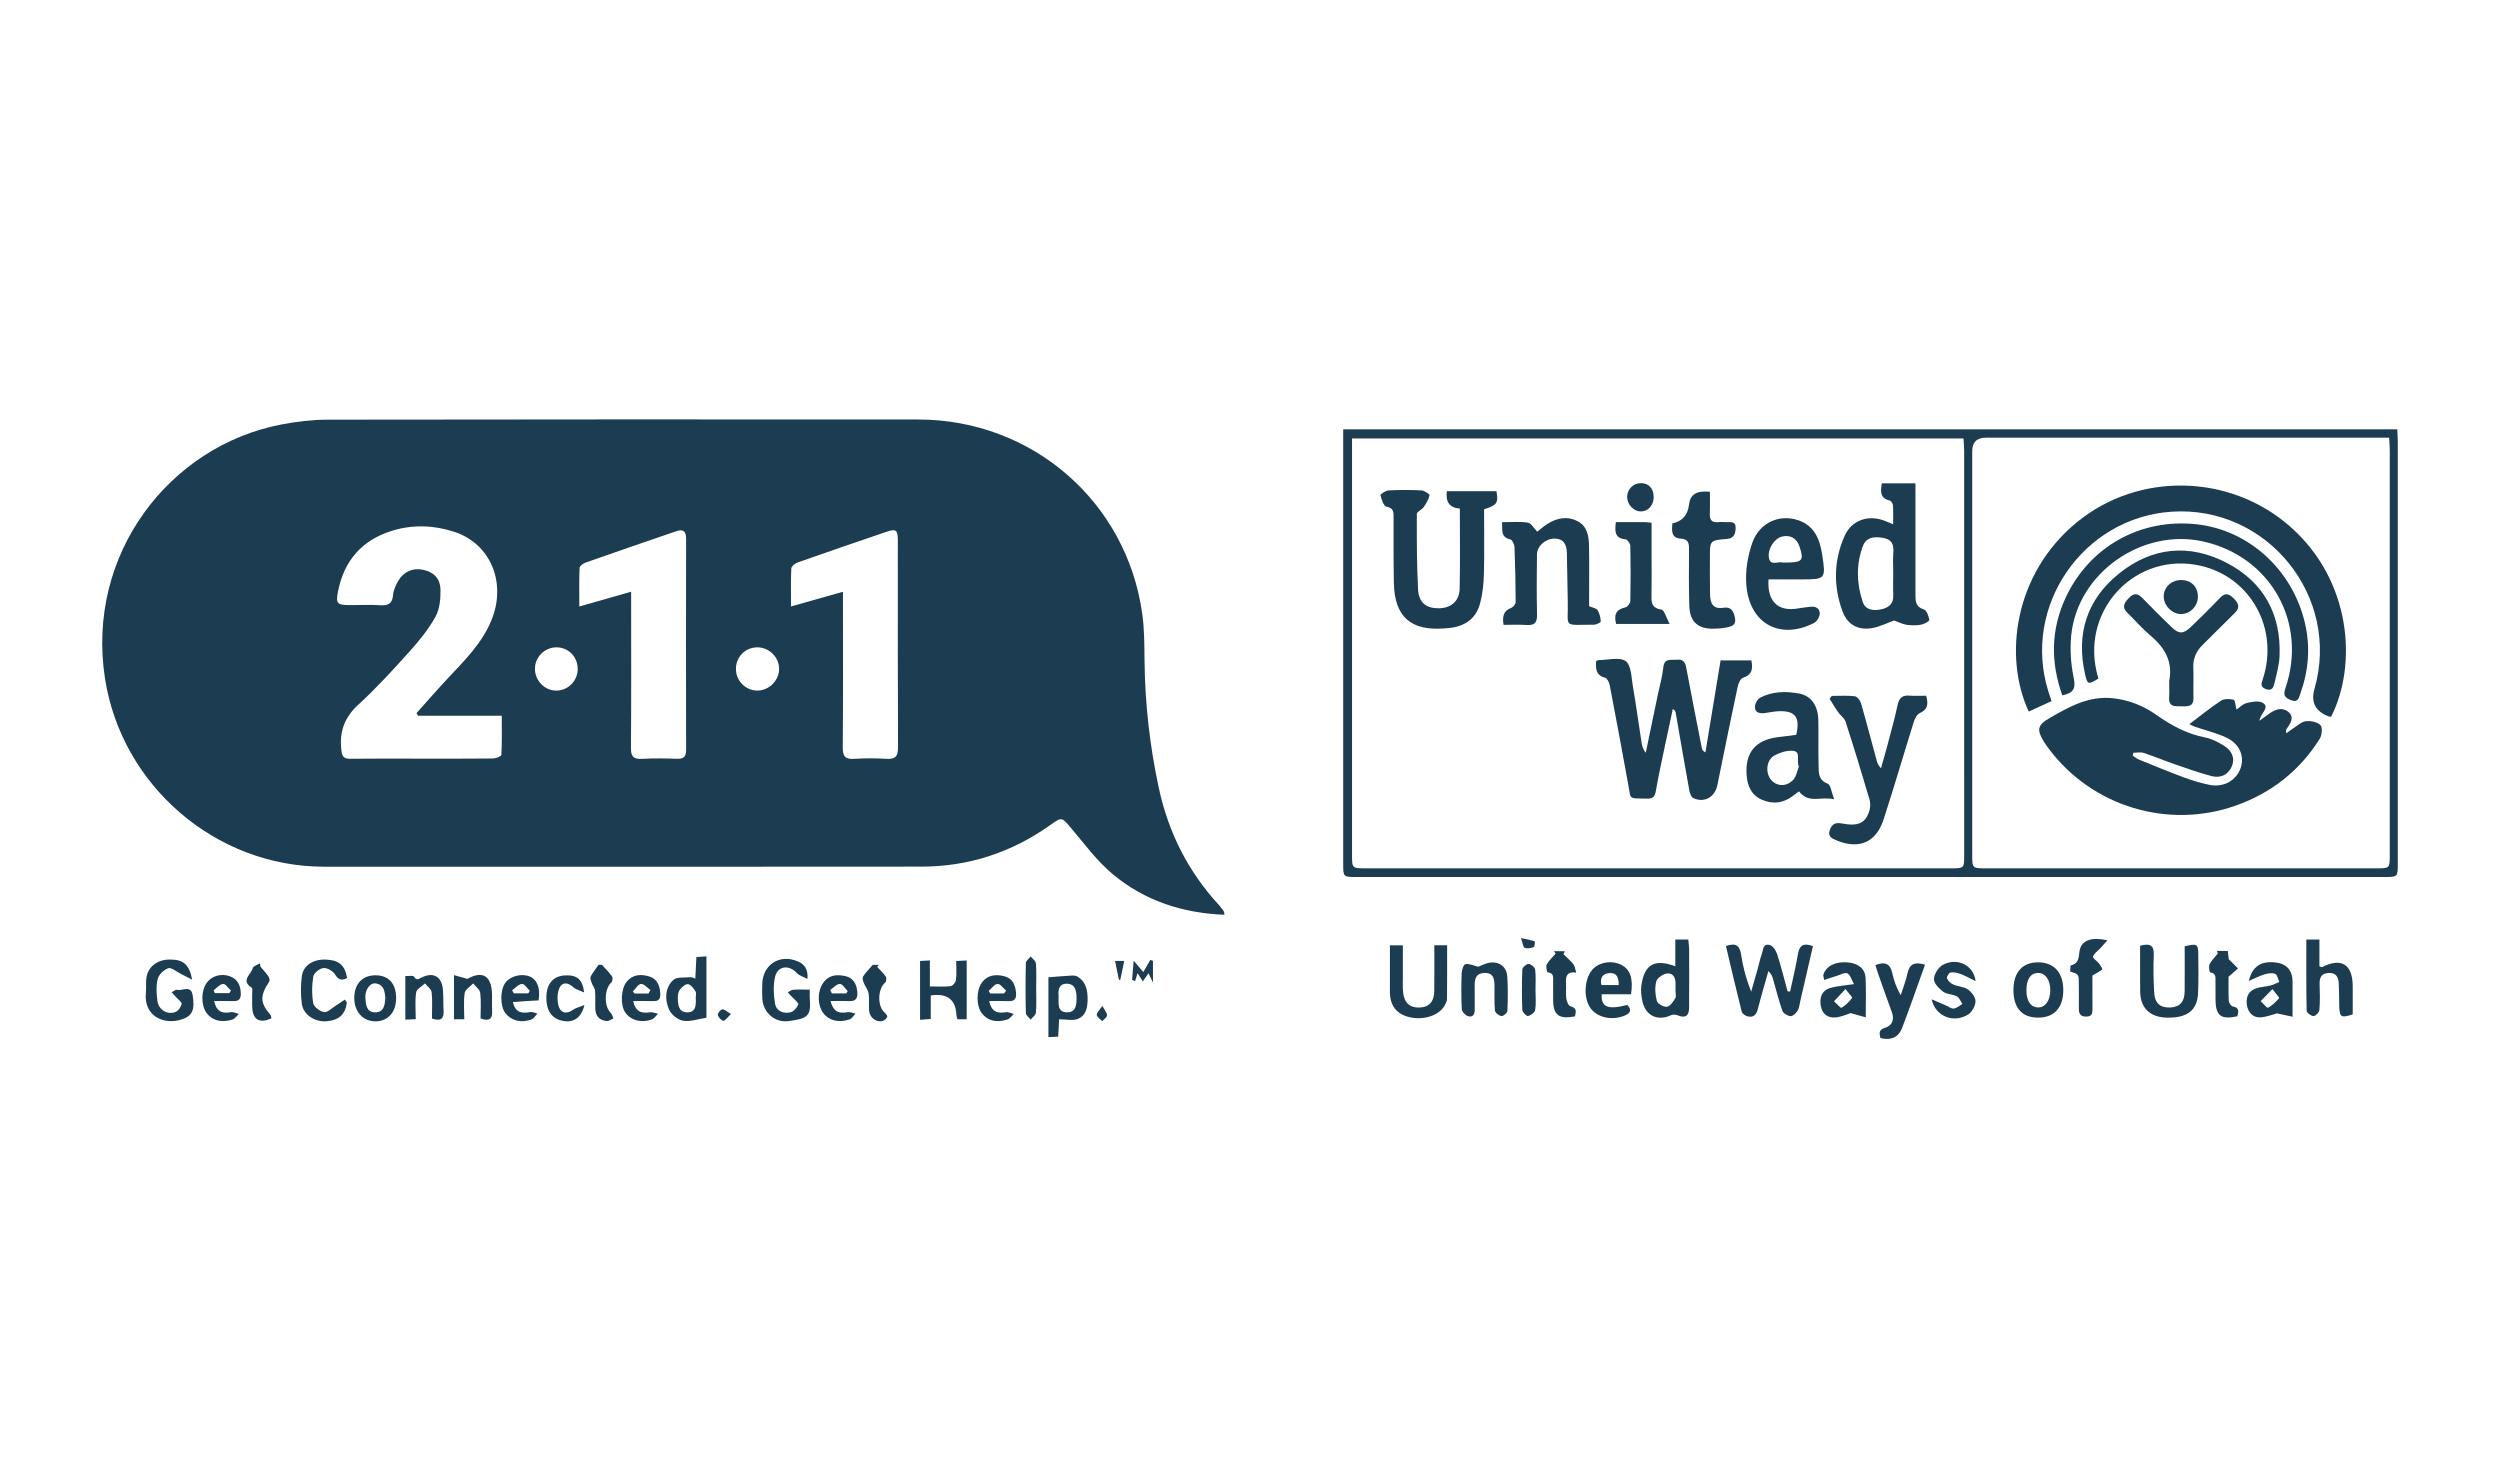 <?xml version="1.0" encoding="UTF-8"?>
<svg id="Layer_1" data-name="Layer 1" xmlns="http://www.w3.org/2000/svg" viewBox="0 0 1200 700">
  <defs>
    <style>
      .cls-1 {
        fill: #1b3c51;
        stroke-width: 0px;
      }
    </style>
  </defs>
  <path class="cls-1" d="M587.72,439.09c-20.17-.79-38.3-6.76-53.52-19.41-7.52-6.25-13.5-14.42-19.88-21.96-4.74-5.6-4.5-5.73-10.38-1.57-18.43,13.05-39,19.8-61.55,19.83-95.6.11-191.21.06-286.81.04-52.16,0-97.19-38.97-105.18-90.33-9.27-59.61,30.94-111.65,84.64-121.93,7.28-1.39,14.78-2.3,22.17-2.32,94.52-.15,189.03-.15,283.55-.08,54.62.04,100.04,39.42,107.52,93.26,1.02,7.34,1.02,14.85,1.09,22.28.21,20.69,2.51,41.11,6.86,61.34,4.61,21.42,14.13,40.25,29.03,56.37.84.9,1.52,1.95,2.23,2.96.15.22.1.58.24,1.52ZM200.66,343.57c-.25-.42-.49-.84-.74-1.26,5.13-5.72,10.16-11.54,15.43-17.13,7.87-8.37,16.03-16.51,20.51-27.38,7.44-18.03-.36-36.84-17.83-42.53-9.8-3.19-19.86-3.58-29.8-.52-14.34,4.42-22.96,14.17-25.92,28.83-1.25,6.21-.6,6.86,5.89,6.87,4.82,0,9.65-.22,14.44.07,3.82.23,5.68-.87,6.04-4.93.21-2.36,1.29-4.8,2.53-6.87,2.71-4.5,7.16-6.27,11.91-5.22,5.08,1.13,8.22,4.1,8.32,9.71.08,4.31-.4,9.2-2.42,12.85-3.26,5.89-7.63,11.29-12.16,16.34-7.98,8.88-16.04,17.77-24.83,25.81-6.72,6.15-9.16,12.96-8.19,21.72.34,3.14,1.08,4.32,4.34,4.28,10.87-.15,21.75-.06,32.62-.06,11.96,0,23.93.06,35.89-.08,1.39-.02,3.94-1.06,3.98-1.73.31-6.11.18-12.24.18-18.77h-40.2ZM404.62,284.04c0,2.17,0,3.83,0,5.49,0,23.1.11,46.19-.1,69.29-.04,4.36,1.33,5.69,5.55,5.42,5.11-.32,10.26-.32,15.37,0,4.21.27,5.63-1.05,5.61-5.42-.16-33.17-.08-66.34-.1-99.51,0-4.95-.82-5.62-5.41-4.06-14.24,4.83-28.45,9.72-42.63,14.72-1.25.44-3.03,1.83-3.08,2.86-.3,5.81-.14,11.64-.14,18.27,8.65-2.44,16.46-4.65,24.93-7.04ZM302.95,284.02c0,2.37,0,4.06,0,5.75,0,23.1.1,46.19-.09,69.29-.04,4.18,1.28,5.4,5.32,5.18,5.57-.31,11.18-.22,16.77-.03,3.2.11,4.39-.98,4.39-4.24-.08-33.79-.08-67.58,0-101.38.01-3.84-1.55-4.7-4.82-3.58-14.51,4.98-29.03,9.96-43.5,15.05-1.14.4-2.78,1.64-2.82,2.55-.25,5.93-.13,11.87-.13,18.51,8.67-2.47,16.36-4.66,24.88-7.09ZM353.25,321.09c0,5.74,4.63,10.39,10.32,10.38,5.59-.01,10.42-4.86,10.41-10.42-.01-5.6-4.8-10.33-10.45-10.33-5.75,0-10.28,4.58-10.28,10.37ZM277.3,320.96c-.07-5.83-4.57-10.3-10.33-10.24-5.66.06-10.29,4.8-10.2,10.45.09,5.71,4.82,10.41,10.41,10.32,5.65-.09,10.19-4.81,10.13-10.54Z"/>
  <path class="cls-1" d="M644.76,206.09h505.93c.09,2.06.24,3.87.24,5.68.01,67.64.01,135.28,0,202.92,0,6.25-.01,6.27-6.45,6.27-164.47,0-328.95,0-493.42,0-6.31,0-6.32-.02-6.32-6.33,0-67.64,0-135.28,0-202.92v-5.62ZM942.46,210.45h-293.48c0,2.18,0,4.01,0,5.84,0,64.68,0,129.37,0,194.05,0,6.44,0,6.46,6.71,6.46,93.57,0,187.15,0,280.72,0,6.38,0,6.4-.02,6.4-6.37,0-64.68,0-129.37-.01-194.05,0-1.97-.22-3.94-.33-5.93ZM1146.78,210.09h-6.09c-62.49,0-124.97,0-187.46,0q-6.55,0-6.56,6.52c0,64.53,0,129.06,0,193.58,0,6.58,0,6.61,6.64,6.61,62.49,0,124.97,0,187.46,0,6.3,0,6.32-.02,6.32-6.45,0-64.68,0-129.37,0-194.05,0-1.84-.17-3.67-.3-6.21Z"/>
  <path class="cls-1" d="M828.43,454.1c4.56-1.6,6.63-.46,7.31,4.16.88,5.93,2.46,11.75,4.82,17.77,1.07-3.74,2.15-7.47,3.2-11.22.63-2.23,1.04-4.54,1.86-6.71.73-1.95.45-5.46,3.9-4.47,1.5.43,2.97,2.68,3.52,4.4,1.89,5.86,3.36,11.86,4.99,17.8.41.04.81.07,1.22.11,1.28-6.01,2.77-11.99,3.77-18.04.72-4.35,2.8-5.39,7.19-3.76-2.03,8.83-4.06,17.67-6.11,26.51-.35,1.5-.45,3.19-1.23,4.44-.74,1.19-2.26,2.71-3.37,2.66-1.39-.07-3.5-1.31-3.93-2.53-1.81-5.09-3.1-10.36-4.6-15.56-.33-1.15-.78-2.27-2.15-3.53-1.71,6.11-3.55,12.18-5.09,18.34-.71,2.83-2.24,4.04-4.92,3.38-1.08-.27-2.55-1.31-2.79-2.27-2.64-10.45-5.08-20.95-7.57-31.48Z"/>
  <path class="cls-1" d="M694.62,453.75c0,8.78.04,17.26-.05,25.73-.01,1.02-.56,2.09-1.06,3.03-2.63,4.87-10.04,7.35-16.93,5.74-6.16-1.44-9.38-5.49-9.42-11.99-.04-7.4,0-14.8,0-22.51h6.21c0,5.16,0,10.35,0,15.54,0,2.32-.12,4.66.11,6.96.51,5.05,3.16,7.48,7.77,7.37,4.59-.11,7.09-2.68,7.19-7.86.13-7.24.03-14.48.03-22.02h6.15Z"/>
  <path class="cls-1" d="M1027.26,453.97c4.84-1.36,6.73-.18,6.54,4.47-.25,6.03-.14,12.1.22,18.12.31,5.1,3.07,7.32,7.85,7.03,4.47-.27,6.7-2.7,6.76-7.72.08-7.26.02-14.51.02-21.66,6.07-1.4,6.48-1.14,6.52,4.2.04,6.05.18,12.1-.08,18.14-.36,8.39-5.15,12.1-14.89,11.92-8.21-.15-12.84-4.61-12.92-12.6-.07-7.26-.02-14.51-.02-21.9Z"/>
  <path class="cls-1" d="M804.15,450.96h6.22c.15,1.65.4,3.14.41,4.63.03,9.43.07,18.86-.02,28.29-.04,3.84-1.94,4.93-5.32,3.53-.96-.4-2.4-.56-3.28-.14-6.14,2.97-12.07.47-13.68-6.16-.61-2.5-.99-5.24-.66-7.76,1.36-10.39,6.21-13.28,16.33-9.55v-12.84ZM804.25,475.54h.01c0-1.08-.03-2.16,0-3.24.11-2.86-1.12-5.34-3.99-5.04-1.94.2-4.79,2.11-5.24,3.78-.79,2.95-.55,6.45.27,9.44.37,1.36,3.31,2.98,4.85,2.77,1.51-.2,2.98-2.43,3.98-4.06.55-.9.1-2.41.1-3.64Z"/>
  <path class="cls-1" d="M1107.05,450.96h6.27v12.86c.72.23,1.08.48,1.27.39,9.16-4.68,14.6-1.41,14.71,8.92.05,4.62,0,9.24,0,13.75-5.5,1.9-6.35,1.35-6.46-3.88-.08-3.71-.05-7.43-.25-11.13-.16-2.97-1.4-5.05-4.88-4.84-3.41.2-4.4,2.15-4.3,5.28.14,4.17.23,8.37-.11,12.52-.09,1.1-1.82,2.89-2.79,2.88-1.16,0-3.3-1.57-3.32-2.5-.23-11.26-.15-22.52-.15-34.25Z"/>
  <path class="cls-1" d="M924.01,463.06c-3.74,10.38-7.2,20.46-11.02,30.4-1.73,4.5-5.43,6.06-10.4,4.81-.46-2.23-1.03-3.9,2.21-4.91,3.3-1.03,4.67-3.79,3.32-7.43-2.25-6.09-4.39-12.23-6.55-18.35-.5-1.41-.9-2.86-1.36-4.35,4.66-1.79,7.13-.66,8.1,3.96.75,3.56,2.04,7,4.03,10.54,1.1-3.48,2.49-6.9,3.23-10.46.97-4.62,3.51-5.71,8.44-4.21Z"/>
  <path class="cls-1" d="M1079.43,470.86c1.67-7.11,5.99-9.64,12.75-8.89,5.37.6,8.21,3.76,8.25,9.27.04,5.24,0,10.48,0,16.79-2.11-.46-4.59-.99-7.5-1.62-2.03.53-4.86,1.72-7.76,1.92-3.51.24-5.87-2.03-6.55-5.4-.74-3.63.18-6.98,4.01-8.41,2.27-.85,4.83-.87,7.21-1.47,1.46-.37,2.81-1.14,4.21-1.73-.62-1.34-.93-3.42-1.94-3.85-1.42-.6-3.45-.28-5.06.19-2.33.68-4.52,1.86-7.62,3.19ZM1090.78,474.77c-2.46,2.5-4.06,4.13-5.67,5.77,1.21,1.13,3.06,3.44,3.52,3.19,2.05-1.1,3.81-2.84,5.36-4.63.19-.22-1.53-2.09-3.22-4.33Z"/>
  <path class="cls-1" d="M895.56,488.33c-2.49-.7-4.75-1.33-7.26-2.04-1.91.59-4.42,1.81-7.01,2.07-3.83.38-6.6-1.46-7.3-5.51-.71-4.16.49-7.54,4.85-8.72,3.22-.87,6.63-1.08,11.08-1.75-1.17-2.07-1.75-4.48-3.16-5.15-1.27-.6-3.46.69-5.22,1.22-1.89.56-3.75,1.21-5.93,1.92-.23-1.41-.54-2.05-.38-2.53,1.34-4.23,5.88-6.45,11.83-5.88,5.02.48,8.22,3.07,8.43,7.58.28,5.83.07,11.68.07,18.79ZM885.82,474.75c-2.4,2.57-3.95,4.23-5.49,5.89,1.24,1.1,3.15,3.35,3.6,3.09,1.98-1.14,3.67-2.91,5.11-4.73.2-.26-1.51-2.03-3.22-4.25Z"/>
  <path class="cls-1" d="M782.9,477.24h-14.09c-.34,6.22,2.94,7.53,12.26,5.14,2.23,2.31,1.72,3.86-1.22,5.1-5.98,2.53-13.26.98-16.46-3.64-3.63-5.23-2.86-14.81,1.53-19.01,3.36-3.21,9.19-3.92,13.45-1.63,4.18,2.24,5.64,6.48,4.54,14.04ZM777,472.82c.02-3.87-1.13-6.16-4.78-5.71-3.13.39-4.29,2.45-3.56,5.71h8.34Z"/>
  <path class="cls-1" d="M966.45,475.25c0-8.56,4.28-13.36,11.9-13.33,7.58.03,12.04,4.97,12.03,13.33,0,8.43-4.35,13.21-12.03,13.21-7.78,0-11.9-4.58-11.9-13.22ZM972.67,475.28c0,5.31,2.21,8.41,5.92,8.27,3.31-.13,5.55-3.48,5.55-8.28,0-4.78-2.26-8.1-5.58-8.24-3.73-.15-5.87,2.86-5.88,8.25Z"/>
  <path class="cls-1" d="M709.58,464.04c1.29-.46,3.51-1.74,5.84-2.01,4.39-.5,7.74,2.14,8.05,6.52.4,5.56.31,11.16.08,16.73-.04.91-1.97,2.56-2.82,2.44-1.21-.17-3.07-1.59-3.17-2.62-.38-4-.14-8.05-.2-12.08-.05-3.14-.5-6.04-4.69-6-3.98.04-4.88,2.51-4.82,5.89.07,3.88-.06,7.76.02,11.63.05,2.31-.88,3.9-3.18,3.24-1.27-.37-2.95-2.11-3.02-3.32-.32-5.72-.27-11.47-.07-17.21.06-1.57.81-4.16,1.77-4.43,1.58-.45,3.59.61,6.19,1.21Z"/>
  <path class="cls-1" d="M464.01,489.25h-4.47c-.18-.82-.45-1.55-.49-2.28q-.55-10.87-12.29-9.15v11.29c-1.88.15-3.31.26-5.13.4v-28.25c1.51-.08,2.84-.15,4.71-.25v12.48c3.66,0,6.86.24,9.98-.14.99-.12,2.4-1.8,2.54-2.9.36-2.87.12-5.82.12-9.16,1.85-.1,3.29-.17,5.03-.26v28.22Z"/>
  <path class="cls-1" d="M388.68,475.02c0,1.87-.09,3.1.01,4.31.74,8.53-1.2,9.6-10.11,10.79-6.75.9-12.26-4.15-12.67-10.74-.15-2.31-.09-4.65-.04-6.97.2-9.3,8.27-14.62,16.9-11.02,2.97,1.24,5.25,3.32,4.81,8.5-2.09-1.12-4.02-1.62-5.13-2.85-3.66-4.07-9.18-3.49-10.41,1.8-.94,4.05-.72,8.58-.05,12.74.61,3.75,4.01,5.17,7.55,4.3,1.5-.37,3.08-2.24,3.65-3.78.26-.7-1.84-2.28-2.89-3.44-.71-.78-1.45-1.53-2.17-2.3.84-.45,1.66-1.22,2.53-1.28,2.45-.18,4.92-.06,8.02-.06Z"/>
  <path class="cls-1" d="M92.21,470.22c-2.57-1.31-4.08-2.1-5.6-2.86-1.96-.98-4.3-3.1-5.79-2.62-2.1.68-4.57,3.04-5.11,5.13-.85,3.34-.62,7.1-.15,10.59.57,4.27,4.79,6.8,8.66,5.29,1.35-.53,2.67-2.41,2.96-3.87.17-.87-1.7-2.15-2.65-3.23-.7-.79-1.41-1.57-2.12-2.36.86-.43,1.87-1.38,2.56-1.19,2.55.72,6.67-2.52,7.51,2.61,1.2,7.35-.32,10.12-5.66,11.74-8.34,2.52-17.89-1.8-16.79-12.82.23-2.3-.07-4.66.2-6.96.64-5.47,5.06-9.02,11.09-9.09,6.48-.08,9.51,2.16,10.91,9.64Z"/>
  <path class="cls-1" d="M948.27,470.92c-2.97-1.43-5.12-2.65-7.4-3.49-1.46-.54-3.2-.88-4.68-.6-.75.14-1.92,2.18-1.64,2.8.55,1.22,1.82,2.41,3.08,2.96,2.24.98,5.05.98,6.95,2.33,1.76,1.25,3.68,3.74,3.66,5.66-.03,2.17-1.62,5.12-3.45,6.32-6.7,4.36-15.83,1.18-17.58-7.24,2.86,1.24,4.89,2.13,6.92,3,1.24.53,2.57,1.61,3.71,1.44,1.45-.21,2.76-1.42,4.13-2.2-.88-1.26-1.49-3.02-2.69-3.67-2.01-1.07-4.78-.9-6.52-2.2-2-1.48-4.51-4.02-4.47-6.06.04-2.35,2.08-5.6,4.2-6.8,6.58-3.71,14.84-.16,15.79,7.74Z"/>
  <path class="cls-1" d="M339.09,459.02v29.48c-3.94.61-7.71,2-11.17,1.45-2.52-.4-5.67-2.9-6.73-5.27-2.14-4.82-2.11-10.42,1.95-14.27,1.71-1.62,5.55-1.04,8.43-1.36.53-.06,1.11.34,2.18.7.17-3.51.33-6.68.51-10.35,1.5-.12,2.94-.23,4.84-.37ZM333.94,478.89c0-.61.44-2.1-.1-3.02-.85-1.44-2.26-3.3-3.63-3.47-1.22-.15-3,1.51-3.98,2.79-.75.99-.88,2.64-.86,3.99.06,3.16.33,6.74,4.53,6.75,4.01,0,4.31-3.24,4.04-7.03Z"/>
  <path class="cls-1" d="M503.24,469.09c3.98-.3,7.7-.63,11.43-.83.89-.05,1.95.12,2.68.58,3.83,2.43,4.67,6.29,4.7,10.46.03,4.03-.63,8.15-4.69,9.78-2.4.96-5.5.18-8.99.18-.12,2.29-.27,5.08-.44,8.34-1.55.07-2.97.13-4.69.21v-28.71ZM508.14,478.23c.02,3.63-.74,7.59,4.04,7.69,4.2.08,4.56-3.59,4.56-6.67,0-3.07-.36-6.81-4.3-7.06-4.23-.27-4.64,3.13-4.3,6.03Z"/>
  <path class="cls-1" d="M993.7,466.33c.1-1,.01-2.9.33-2.97,4.68-1.04,3.45-5.12,4.44-8.08,1.36-4.07,5.73-5.56,13.1-3.94-1.38,1.54-2.36,2.67-3.38,3.77-1.25,1.34-2.98,2.49-3.57,4.06-.24.66,2,2.15,2.97,3.38.67.85,1.72,2.59,1.56,2.73-1.15.99-2.57,1.67-4.79,2.96,0,4.64-.03,10.16.02,15.69.02,2.16.02,4-3.01,4.03-3.1.03-3.56-1.71-3.53-4.17.05-4.03.03-8.06-.01-12.09-.05-4.1-.08-4.1-4.13-5.37Z"/>
  <path class="cls-1" d="M166.5,481.21c-.72,5.7-3.82,8.54-9.81,9-5.57.43-11.11-3.11-11.81-8.36-.59-4.4-.57-9.01.03-13.41.7-5.14,5.61-8.11,11.55-7.84,6.29.29,9.12,2.69,10.13,8.85-2.53,1.32-4.11,1.01-5.82-1.78-.99-1.62-3.76-3.2-5.53-3.01-1.83.2-4.58,2.39-4.86,4.06-.71,4.19-.78,8.66-.03,12.83.32,1.76,3.22,3.93,5.21,4.25,1.64.26,3.7-1.89,5.54-3.04,1.51-.94,2.96-1.97,4.43-2.96.32.47.65.94.97,1.41Z"/>
  <path class="cls-1" d="M1064.12,456.46h5.2c.23,1.8.43,3.44.49,3.95,1.93,1.94,3.18,3.19,4.43,4.45-1.18,1.04-2.36,2.07-4.53,3.97,0,2.9-.12,7.2.09,11.49.05.99,1.1,2.63,1.9,2.76,3.39.58,2.74,2.6,2.23,4.74-7.89,1.73-10.43-.25-10.48-8.1-.02-2.79.05-5.57-.03-8.36-.05-1.9.58-4.17-2.54-4.62-.32-.05-.81-2.85-.28-3.92.95-1.91,2.61-3.46,3.97-5.16l-.46-1.2Z"/>
  <path class="cls-1" d="M750.47,458.06c1.59,1.55,3.34,2.99,4.72,4.71.73.91.84,2.33,1.4,4.05-4.71-.56-5.08,1.98-4.9,5.11.15,2.47-.19,4.98.14,7.41.18,1.34,1.05,3.44,2,3.68,3.29.83,2.57,2.77,2.16,4.84-7.73,1.48-10.44-.6-10.48-7.89-.02-2.94.02-5.88-.01-8.82-.02-1.94.5-4.17-2.66-4.44-.28-.02-.93-2.79-.41-3.74,1.07-1.94,2.81-3.51,4.28-5.23-.29-.39-.58-.78-.87-1.18h5.26c-.21.49-.42.98-.62,1.48Z"/>
  <path class="cls-1" d="M190.14,479.01c0,6.74-3.72,11.07-9.66,11.23-6.05.16-10.41-4.48-10.43-11.11-.02-6.85,3.92-11.05,10.3-10.99,6.24.06,9.78,3.99,9.79,10.87ZM184.95,478.97c-.27-3.21-.71-6.39-4.66-6.93-2.73-.38-5.22,3.11-4.91,7.11.24,3.01.5,6.78,4.65,6.79,4.35,0,4.69-3.63,4.92-6.97Z"/>
  <path class="cls-1" d="M217.9,468.07c2.21.61,4.05,1.12,6.48,1.79,7.2-4.07,11.59-1.61,11.8,7.5.06,2.64-.1,5.28.04,7.91.2,3.9-1.46,5.05-5.55,3.61,0-4.02.33-8.21-.16-12.31-.19-1.62-2.2-3.03-3.38-4.53-1.42,1.52-3.83,2.89-4.08,4.58-.6,4.06-.19,8.26-.19,12.63h-4.95v-21.18Z"/>
  <path class="cls-1" d="M207.34,488.9c0-4.34.29-8.53-.15-12.63-.16-1.5-2.08-2.82-3.2-4.22-1.48,1.42-4,2.69-4.24,4.31-.61,4.05-.2,8.26-.2,12.85-1.86.08-3.29.15-4.99.22v-20.94c1.61.08,3.74-.36,4.17.3,1.25,1.94,2.08,1.21,3.59.45,5.66-2.85,9.72-.57,10.28,5.77.29,3.38.12,6.79.32,10.18.22,3.79-1.3,5.16-5.56,3.72Z"/>
  <path class="cls-1" d="M474.8,480.51c1.24,5.59,4.31,5.92,8.08,5.35,1.18-.18,2.49.54,3.74.85-1.03.91-1.91,2.27-3.11,2.66-5.42,1.75-9.85.44-12.48-3.35-2.44-3.52-2.39-10.53.1-14.12,2.72-3.93,6.69-4.34,10.8-3.35,4.01.97,5.44,4.12,5.77,8.03.23,2.76-.65,4.08-3.56,3.96-2.9-.12-5.8-.03-9.34-.03ZM481.91,476.85c.35-.43.7-.87,1.06-1.3-1.38-1.18-2.79-3.33-4.12-3.28-1.47.06-2.85,2.14-4.27,3.34l.71,1.24h6.63Z"/>
  <path class="cls-1" d="M102.78,480.51c1.3,5.7,4.37,5.94,8.14,5.33,1.17-.19,2.48.54,3.73.85-1,.91-1.85,2.27-3.03,2.66-5.3,1.77-9.9.47-12.55-3.24-2.57-3.6-2.58-10.32-.03-14.11,2.31-3.43,6.87-4.96,11.18-3.43,3.83,1.36,5.31,4.36,5.36,8.36.03,2.61-.96,3.67-3.53,3.59-2.89-.09-5.78-.02-9.28-.02ZM102.53,475.33c.2.46.41.93.61,1.39h6.97l.72-1.26c-1.26-1.14-2.6-3.27-3.75-3.18-1.59.14-3.04,1.95-4.55,3.05Z"/>
  <path class="cls-1" d="M303.91,480.5c1.25,5.5,4.26,5.94,8.03,5.4,1.24-.18,2.6.45,3.9.71-.99.94-1.83,2.32-3.01,2.73-5.25,1.83-10.23.34-12.82-3.53-2.34-3.51-1.94-11.14.73-14.49,2.99-3.74,7.1-3.81,11-2.59,3.78,1.18,5.09,4.56,5.2,8.46.07,2.41-.87,3.38-3.22,3.33-3.05-.06-6.1-.02-9.81-.02ZM311.28,476.89c.31-.56.61-1.12.92-1.68-1.51-1.06-3.1-3.03-4.52-2.92-1.4.12-2.63,2.34-3.93,3.65.29.32.58.63.88.95h6.65Z"/>
  <path class="cls-1" d="M258.53,480.2c-2.02.11-4.13.2-6.25.34-1.94.12-3.88.29-6.09.46,1.19,5.15,4.32,5.5,8.23,4.81,1.11-.2,2.36.43,3.54.68-.93.97-1.7,2.41-2.83,2.83-5.11,1.86-9.79.6-12.58-3.05-2.55-3.35-2.56-10.93-.02-14.48,2.35-3.28,7.79-4.7,11.73-3.07,3.6,1.49,5.2,5.54,4.26,11.49ZM245.81,475.3c.28.5.55,1,.83,1.51h6.93c.25-.41.5-.82.75-1.24-1.26-1.18-2.59-3.39-3.76-3.3-1.65.13-3.17,1.94-4.75,3.03Z"/>
  <path class="cls-1" d="M398.67,480.52c1.45,5.64,4.48,5.96,8.23,5.32,1.17-.2,2.49.46,3.74.72-.92.93-1.68,2.33-2.79,2.72-5.16,1.82-9.98.59-12.61-2.91-2.91-3.88-3-10.27-.22-14.42,2.67-3.98,6.59-4.34,10.72-3.43,3.84.85,5.38,3.75,5.76,7.48.31,3.06-.64,4.72-4.03,4.54-2.71-.15-5.43-.03-8.8-.03ZM398.48,475.21c.28.54.56,1.08.84,1.62h6.9c.23-.37.45-.75.68-1.12-1.25-1.22-2.52-3.44-3.75-3.42-1.58.03-3.12,1.86-4.67,2.92Z"/>
  <path class="cls-1" d="M280.39,476.36c-2.13-.98-3.97-1.36-5.16-2.46-3.14-2.9-6.15-2.42-7.22,1.76-.55,2.15-.54,4.66-.01,6.82.94,3.83,3.89,4.5,7.07,2.23,1.38-.98,3.18-1.36,5.44-2.27-1.36,5.9-5.02,8.4-9.75,7.69-5.95-.9-8.81-5.05-8.47-12.29.28-5.96,3.55-9.44,9.08-9.66,5.57-.22,8.26,1.88,9.02,8.19Z"/>
  <path class="cls-1" d="M418.91,463.15h2.91c-.26.32-.52.65-.78.97,1.4,1.52,2.97,2.92,4.12,4.62.44.64.3,2.41-.24,2.86-3.67,3.04-3.89,11.42-.26,14.48.6.5,1.4,1.61,1.21,2.02-.38.82-1.28,1.7-2.14,1.94-3.03.83-6.26-1.52-6.55-4.83-.24-2.77.19-5.62-.24-8.34-.29-1.8-1.68-3.41-2.37-5.19-.36-.91-.71-2.27-.3-2.95,1.05-1.7,2.54-3.12,4.64-5.59Z"/>
  <path class="cls-1" d="M287.31,463.09h1.62c2.12,2.4,3.71,3.91,4.89,5.7.41.62.14,2.33-.44,2.86-3.26,2.92-3.54,11.19-.43,14.27.74.73,1.04,1.9,1.54,2.86-1.08.47-2.19,1.4-3.22,1.31-3.37-.27-5.38-2.23-5.52-5.7-.12-2.94.14-5.9-.12-8.82-.11-1.3-1.17-2.5-1.63-3.81-.34-.95-.84-2.2-.49-2.95.79-1.7,2.06-3.17,3.81-5.72Z"/>
  <path class="cls-1" d="M124.99,463.96c1.32,1.59,2.73,3.11,3.9,4.8.43.61.68,1.88.34,2.41-4.52,6.91-4.43,10.15.53,15.9.36.42.36,1.14.53,1.69-5.32,2.59-8.76.87-9.17-4.55-.17-2.31-.05-4.65-.09-6.98-.02-1.08.32-2.83-.2-3.15-5.54-3.42-.2-6.36.47-9.36.22-.99,2.26-1.57,3.47-2.34l.22,1.59Z"/>
  <path class="cls-1" d="M737.05,475.54c0,3.09.33,6.23-.16,9.24-.19,1.2-2.08,2.6-3.44,2.92-.68.16-2.7-1.83-2.74-2.9-.26-6.48-.26-12.98.01-19.45.04-1,1.99-2.72,3-2.67,1.14.05,3.03,1.61,3.16,2.69.41,3.35.15,6.78.16,10.18Z"/>
  <path class="cls-1" d="M497.36,474.49c0,3.86.21,7.73-.12,11.56-.1,1.19-1.64,2.26-2.52,3.39-.8-1.05-2.27-2.08-2.3-3.15-.2-8.02-.2-16.05,0-24.06.03-1.07,1.49-2.1,2.3-3.15.88,1.13,2.43,2.2,2.53,3.39.32,3.99.12,8.01.12,12.03Z"/>
  <path class="cls-1" d="M548.78,466.6c1.1-1.89,2.25-3.88,3.4-5.87.41.17.82.33,1.24.5v10.43c-1-2.11-1.47-3.09-2.14-4.51-.9,1.29-1.69,2.42-2.75,3.94-.84-1.36-1.52-2.45-2.48-4-.45,1.43-.81,2.56-1.21,3.83-.68-.29-1.42-.48-1.42-.63.2-3.06.48-6.11.75-9.17,1.51,1.8,3.03,3.6,4.61,5.47Z"/>
  <path class="cls-1" d="M350.87,486.74c-1.74,1.61-2.8,3.31-3.66,3.21-1.03-.12-2.38-1.66-2.64-2.8-.17-.75,1.28-2.57,2.14-2.66,1.03-.11,2.2,1.11,4.15,2.24Z"/>
  <path class="cls-1" d="M529.14,482.81c1.19,2.3,2.31,3.49,2.22,4.58-.07.97-1.48,1.85-2.3,2.77-.93-.99-2.46-1.9-2.61-3-.14-.97,1.25-2.16,2.69-4.35Z"/>
  <path class="cls-1" d="M730.06,450.26c3.01.67,4.85.98,6.59,1.6.19.07,0,2.59-.44,2.75-1.36.49-3.16.86-4.36.33-.82-.36-.95-2.31-1.78-4.68Z"/>
  <path class="cls-1" d="M539.63,461.25c-.63,3.03-1.26,6.05-1.89,9.07-.22,0-.43,0-.65,0-.61-2.97-1.23-5.95-1.87-9.07h4.41Z"/>
  <path class="cls-1" d="M766.13,317.36c.75-.37.89-.49,1.02-.49,4.5-.02,10.15-1.65,13.16.46,2.69,1.89,2.74,7.86,3.47,12.12,1.55,8.99,2.78,18.03,4.18,27.04.25,1.63.68,3.23,2,4.86,1.95-9.4,3.9-18.8,5.86-28.2.88-4.23,2.14-8.43,2.56-12.71.46-4.72,3.66-3.49,6.43-3.78,2.98-.31,4.07,1.05,4.58,3.8,2.41,12.91,4.97,25.8,7.49,38.69.13.67.43,1.31,1.72,2.01,2.42-14.65,4.83-29.3,7.28-44.18h14.78c.73,3.87.56,6.88-4.05,8.37-1.21.39-2.2,2.72-2.54,4.32-3.34,15.72-6.55,31.47-9.74,47.22-1.17,5.76-6.39,8.71-11.62,6.15-1.02-.5-1.63-2.45-1.88-3.84-2.23-12.32-4.33-24.66-6.48-36.99-.1-.59-.28-1.17-1.4-1.92-1.26,5.89-2.55,11.77-3.78,17.67-1.52,7.27-3.13,14.52-4.39,21.83-.47,2.69-1.43,3.62-4.18,3.55-9.13-.26-7.63.97-9.11-7.15-2.87-15.81-5.81-31.61-8.84-47.39-.25-1.29-1.2-3.21-2.19-3.47-4.56-1.22-4.51-4.45-4.34-7.97Z"/>
  <path class="cls-1" d="M700.71,244.12c-5.03-.42-6.86-3.23-6.22-8.35h23.81c.99,5.67.31,6.7-5.94,8.68,0,10.22.18,20.59-.08,30.95-.12,4.75-.63,9.61-1.83,14.19-1.89,7.18-7.11,10.98-14.48,11.82-.77.09-1.55.14-2.32.2-16.45,1.38-24.28-5.5-24.6-21.88-.2-10.38-.12-20.77-.14-31.16,0-2.54.22-4.72-3.45-5.39-1.3-.24-2.33-3.47-2.82-5.49-.11-.46,2.48-2.22,3.88-2.29,5.27-.28,10.57-.28,15.83,0,1.39.08,3.94,1.85,3.82,2.36-.45,2.01-1.6,3.93-2.81,5.66-.89,1.27-3.28,2.19-3.28,3.27-.04,12.08-.04,24.17.59,36.22.33,6.43,4.04,9.19,10.09,9.06,5.85-.12,9.76-3.46,9.88-9.51.27-12.69.08-25.38.08-38.36Z"/>
  <path class="cls-1" d="M909.25,297.81c-3.35,1.19-6.99,3.09-10.84,3.71-6.65,1.07-11.7-1.78-14.02-8.12-4.43-12.08-4.22-24.35,1.01-36.14,3.38-7.63,11.41-10.31,19.22-7.29,1.12.43,2.21.92,4.08,1.71,0-3.44.13-6.31-.08-9.16-.06-.84-.94-2.15-1.67-2.32-4.45-1.05-4.36-4.1-3.69-8.19,2.61,0,5.19,0,7.78,0s5.21,0,8.38,0c0,2.1,0,3.75,0,5.41,0,16.11.01,32.22,0,48.34,0,3.08.25,5.61,4.05,6.77,1.34.41,2.3,3.21,2.62,5.06.1.54-2.51,2.01-4.01,2.27-2.26.4-4.68.36-6.96.03-1.88-.28-3.66-1.25-5.89-2.05ZM908.74,275.03c0-3.25-.18-6.52.05-9.76.26-3.69-.49-6.24-4.72-7.05-4.26-.81-8.26-.42-9.86,3.82-3.32,8.79-3.08,17.92-.14,26.78,1.38,4.16,5.31,4.43,9.02,3.63,3.47-.75,5.86-2.64,5.68-6.72-.15-3.56-.03-7.13-.03-10.69Z"/>
  <path class="cls-1" d="M721.7,299.94c-.64-4.1-.06-6.73,3.62-8.12.99-.37,2.2-1.88,2.2-2.86-.02-8.82-.21-17.64-.57-26.45-.05-1.27-1.09-3.38-2.02-3.59-4.77-1.11-3.66-4.53-3.97-8.26,4.44,0,8.49-.4,12.39.19,1.58.24,2.83,2.64,4.53,4.36,1.3-1,2.98-2.53,4.88-3.73,4.6-2.9,9.58-3.88,14.55-1.26,4.55,2.4,5.31,7.04,5.41,11.6.17,8.05.05,16.11.06,24.17,0,1.69,0,3.37,0,4.99,1.62.7,3.43.91,4.04,1.88.99,1.55,1.45,3.59,1.54,5.46.02.48-2.15,1.54-3.31,1.54-15.27-.02-12.2,1.88-12.53-11.4-.19-7.74-.22-15.48-.43-23.22-.1-3.83-1.55-6.72-5.99-6.7-4.34.02-8.32,3.59-8.36,7.63-.09,9.61-.2,19.22.04,28.82.1,3.9-1.21,5.27-5.05,5-3.66-.26-7.35-.06-11.06-.06Z"/>
  <path class="cls-1" d="M879.28,334.04c3.67,0,7.38-.27,11,.16,1.14.13,2.61,1.98,2.99,3.31,2.62,9.06,4.99,18.19,7.46,27.29.35,1.31.81,2.59,2.14,3.98,1.01-3.58,2.06-7.14,3.01-10.73,1.73-6.58,3.57-13.14,5.01-19.78.74-3.39,2.36-4.66,5.74-4.37,2.59.22,5.21.04,7.92.04,1.14,4.04.8,6.66-3.12,8.38-1.32.58-2.32,2.64-2.82,4.23-4.9,15.64-9.47,31.38-14.55,46.96-3.55,10.9-11.79,14.31-22.46,9.9-2.16-.9-4.43-1.81-3.28-5.05,1.02-2.85,2.68-3.67,5.72-3.1,8.01,1.52,11.52-.16,13.3-6.26.49-1.66.48-3.7,0-5.36-3.69-12.45-7.47-24.88-11.46-37.23-.57-1.76-2.52-3.03-3.65-4.65-1.43-2.05-2.69-4.23-4.02-6.36.36-.46.71-.91,1.07-1.37Z"/>
  <path class="cls-1" d="M862.18,352.72c2.03-8.5-.47-11.73-8.69-11.32-2.15.11-4.29.61-6.44.87-2.38.29-4.75-.13-4.68-2.99.03-1.52,1.21-3.7,2.5-4.38,5.86-3.08,12.31-3.16,18.62-2.02,5.88,1.06,9.17,5.85,9.31,12.77.15,7.28-.07,14.57.12,21.85.09,3.4-.17,6.97,4.39,8.68,1.44.54,1.77,4.04,3.1,7.47-6.41-1.53-12.22,2.33-16.9-3.8-.67.5-1.73,1.27-2.76,2.07-4.74,3.69-9.97,4.26-15.31,1.83-4.87-2.21-6.68-6.6-7.06-11.71-.79-10.64,4.13-16.75,14.69-18.16,3.05-.41,6.1-.78,9.09-1.16ZM863.46,367.9c-1.48-3.13,1.52-7.5-3.51-7.55-2.77-.03-5.83.97-8.29,2.34-3.73,2.08-4.37,7.99-1.73,11.41,2.65,3.44,7.64,3.76,10.88.13,1.55-1.74,1.93-4.52,2.65-6.32Z"/>
  <path class="cls-1" d="M848.9,278.1c-.73,10.66,4.6,15.59,14.06,13.96,1.98-.34,3.99-.56,5.99-.8,2.57-.32,4.62.79,4.53,3.33-.05,1.55-1.4,3.76-2.79,4.46-16.3,8.27-30.93.34-32.45-18.22-.55-6.7.65-14,2.9-20.37,3.46-9.76,13.22-13.87,22.27-10.66,7.62,2.7,10.13,9.22,11.22,16.33,1.84,11.96,1.69,11.98-10.26,11.98-5.09,0-10.17,0-15.47,0ZM856.28,270.04c9,0,9.79-.82,7.45-7.78-1.31-3.89-4.35-5.62-8.29-4.73-3.59.81-7.05,5.78-6.38,10.14.66,4.31,4.48,1.56,6.76,2.37.14.05.31,0,.46,0Z"/>
  <path class="cls-1" d="M802.7,251.22q7.15-1.39,8.04-9.08c.55-4.77,3.59-6.77,10.01-6.09,0,3.44.11,6.96-.03,10.48-.12,2.9.84,4.42,3.97,4.11,1.38-.14,2.79-.04,4.19-.01,1.96.04,4.31-.48,4.22,2.73-.08,2.86-.71,5.07-4.32,5.35-8.04.63-8.04.74-8.03,8.89,0,5.88-.05,11.77.07,17.65.09,4.16,1.21,7.33,6.58,6.46,3.57-.58,4.8,1.81,5.4,4.92.7,3.68-1.91,4.12-4.32,4.61-1.96.4-4,.51-6.01.54-7.43.11-11.34-3.31-11.59-10.78-.3-9.12-.21-18.26-.15-27.4.02-3-.33-4.83-4.13-5.08-4.58-.31-4.11-4.03-3.88-7.29Z"/>
  <path class="cls-1" d="M775.62,250.62c4.88,0,9.36-.01,13.84.01.9,0,1.79.15,3.3.29,0,5.73,0,11.25,0,16.78,0,5.73.09,11.47-.03,17.19-.08,3.66-.44,6.9,4.74,7.72,1.41.22,2.29,3.83,3.96,6.89h-25.68c-1.13-4.26-.22-6.95,4.42-7.96,1-.22,2.36-1.93,2.39-2.98.19-8.83.19-17.66,0-26.48-.02-1.13-1.38-3.13-2.24-3.2-5.3-.44-5.25-3.8-4.71-8.26Z"/>
  <path class="cls-1" d="M787.66,231.9c3.75.03,6.08,2.55,6.1,6.6.02,4.11-2.69,7.09-6.36,6.99-3.27-.09-6.26-3.29-6.36-6.79-.11-3.74,2.9-6.82,6.63-6.79Z"/>
  <path class="cls-1" d="M1050.85,347.62c5.29-3.99,10.08-7.91,15.23-11.29,1.53-1,4.16-.9,6.08-.45.72.17.85,2.8,1.35,4.72,1.44-.97,3.01-2.67,4.88-3.14,2.47-.62,5.73-1.23,7.67-.12,3.09,1.76.34,4.24-.76,6.32-.2.39-.32.82-.89,2.35,2.18-1.55,3.58-2.51,4.94-3.52,2.86-2.11,6.22-3.12,9.02-.81,3.15,2.6,1.06,5.58-.79,8.2-.32.45-.47,1.03-.17,2.13,1.15-.84,2.26-1.74,3.46-2.5,1.95-1.23,3.89-3.1,5.98-3.33,2.31-.25,5.5.36,6.95,1.88,1.07,1.12.76,4.81-.3,6.5-9.63,15.4-23.25,26.07-40.35,32.12-32.5,11.51-68.83.45-89.55-27.06-.93-1.24-1.86-2.49-2.66-3.82-3.35-5.51-2.89-7.79,2.58-10.96,9.56-5.54,19.11-11.01,30.92-9.66,7.63.87,14.46,3.64,20.6,7.96,7.18,5.06,14.65,9.14,23.41,10.84,3.11.6,6.13,2.2,8.89,3.85,4.23,2.54,5.6,6.47,3.82,10.28-1.93,4.11-5.6,5.46-9.7,4.39-5.82-1.52-11.51-3.56-17.2-5.53-5.12-1.77-10.13-3.87-15.28-5.56-1.51-.5-3.32-.08-5-.08-.08.47-.17.94-.25,1.41.94.61,1.8,1.39,2.82,1.8,7.31,2.97,14.61,5.99,22.01,8.73,3.91,1.45,7.96,2.62,12.03,3.47,6.7,1.4,12.86-2.12,14.94-8.15,1.93-5.6-.56-11.61-6.89-14.55-4.87-2.27-10.21-3.54-15.32-5.29-.68-.23-1.31-.62-2.46-1.17Z"/>
  <path class="cls-1" d="M1118.92,344.02c-.57-.07-.9-.04-1.18-.15q-9.55-3.6-6.78-13.26c12.69-44.29-22.69-88.1-68.65-84.99-42.58,2.88-71.79,45.43-59.14,86.15.45,1.46.95,2.91,1.56,4.77-3.73,1.71-7.33,3.37-10.93,5.02-12.16-26.22-7.19-66.1,23.15-90.92,29.45-24.1,73.02-23.35,101.99,1.83,29.94,26.02,32.6,66.8,19.99,91.56Z"/>
  <path class="cls-1" d="M989.92,333.79c-5.72-15.99-5.5-31.68,1.63-46.98,11.38-24.42,35.81-38.01,62.58-35.18,25.2,2.66,46.27,21.78,52.25,47.49,2.67,11.47,1.75,22.74-2.2,33.79-.77,2.14-1.16,4.59-4.73,3.08-2.91-1.23-3.54-2.45-2.48-5.56,10.79-31.43-6.88-63.1-39.17-70.47-29.44-6.72-60.48,14.93-63.59,44.81-.71,6.79-.21,13.94,1.18,20.62,1.05,5.06-.03,7.24-5.47,8.39Z"/>
  <path class="cls-1" d="M1007.24,325.7c-4.89,3.02-5.25,2.98-6.38-1.97-4.47-19.53.89-36.18,16.47-48.59,15.75-12.56,33.6-14.29,51.5-4.96,17.73,9.24,26.12,24.62,25.36,44.61-.17,4.42-1.44,8.82-2.46,13.17-.45,1.94-1.2,3.93-4.18,2.78-2.85-1.1-2.04-2.8-1.39-4.8,7.9-24.09-5.81-48.95-29.98-54.4-30.36-6.84-56.81,20.09-49.85,50.76.24,1.05.55,2.08.9,3.39Z"/>
  <path class="cls-1" d="M1041.2,326.95c1.91-9.36-2.13-16.14-9.07-21.97-3.91-3.28-7.26-7.22-10.95-10.78-2.79-2.69-1.65-4.72.59-7.07,2.35-2.46,4.2-2.55,6.59-.06,4.51,4.71,9.16,9.28,13.84,13.82,3.66,3.55,5.81,3.54,9.52-.05,4.68-4.54,9.36-9.09,13.84-13.83,2.48-2.62,4.3-2.12,6.59.19,2.31,2.33,3.3,4.35.52,7.04-5.13,4.97-10.07,10.13-15.2,15.1-3.19,3.09-4.88,6.62-4.68,11.16.2,4.8-.05,9.62.07,14.42.12,4.73-3.24,4.04-6.13,4.11-2.91.07-5.82.15-5.54-4.17.17-2.63.03-5.27.03-7.91Z"/>
  <path class="cls-1" d="M1046.75,278.43c4.95-.07,8.24,3.11,8.25,7.98,0,4.53-3.83,8.44-8.2,8.35-4.15-.09-8-3.87-8.21-8.07-.22-4.51,3.41-8.19,8.16-8.26Z"/>
</svg>